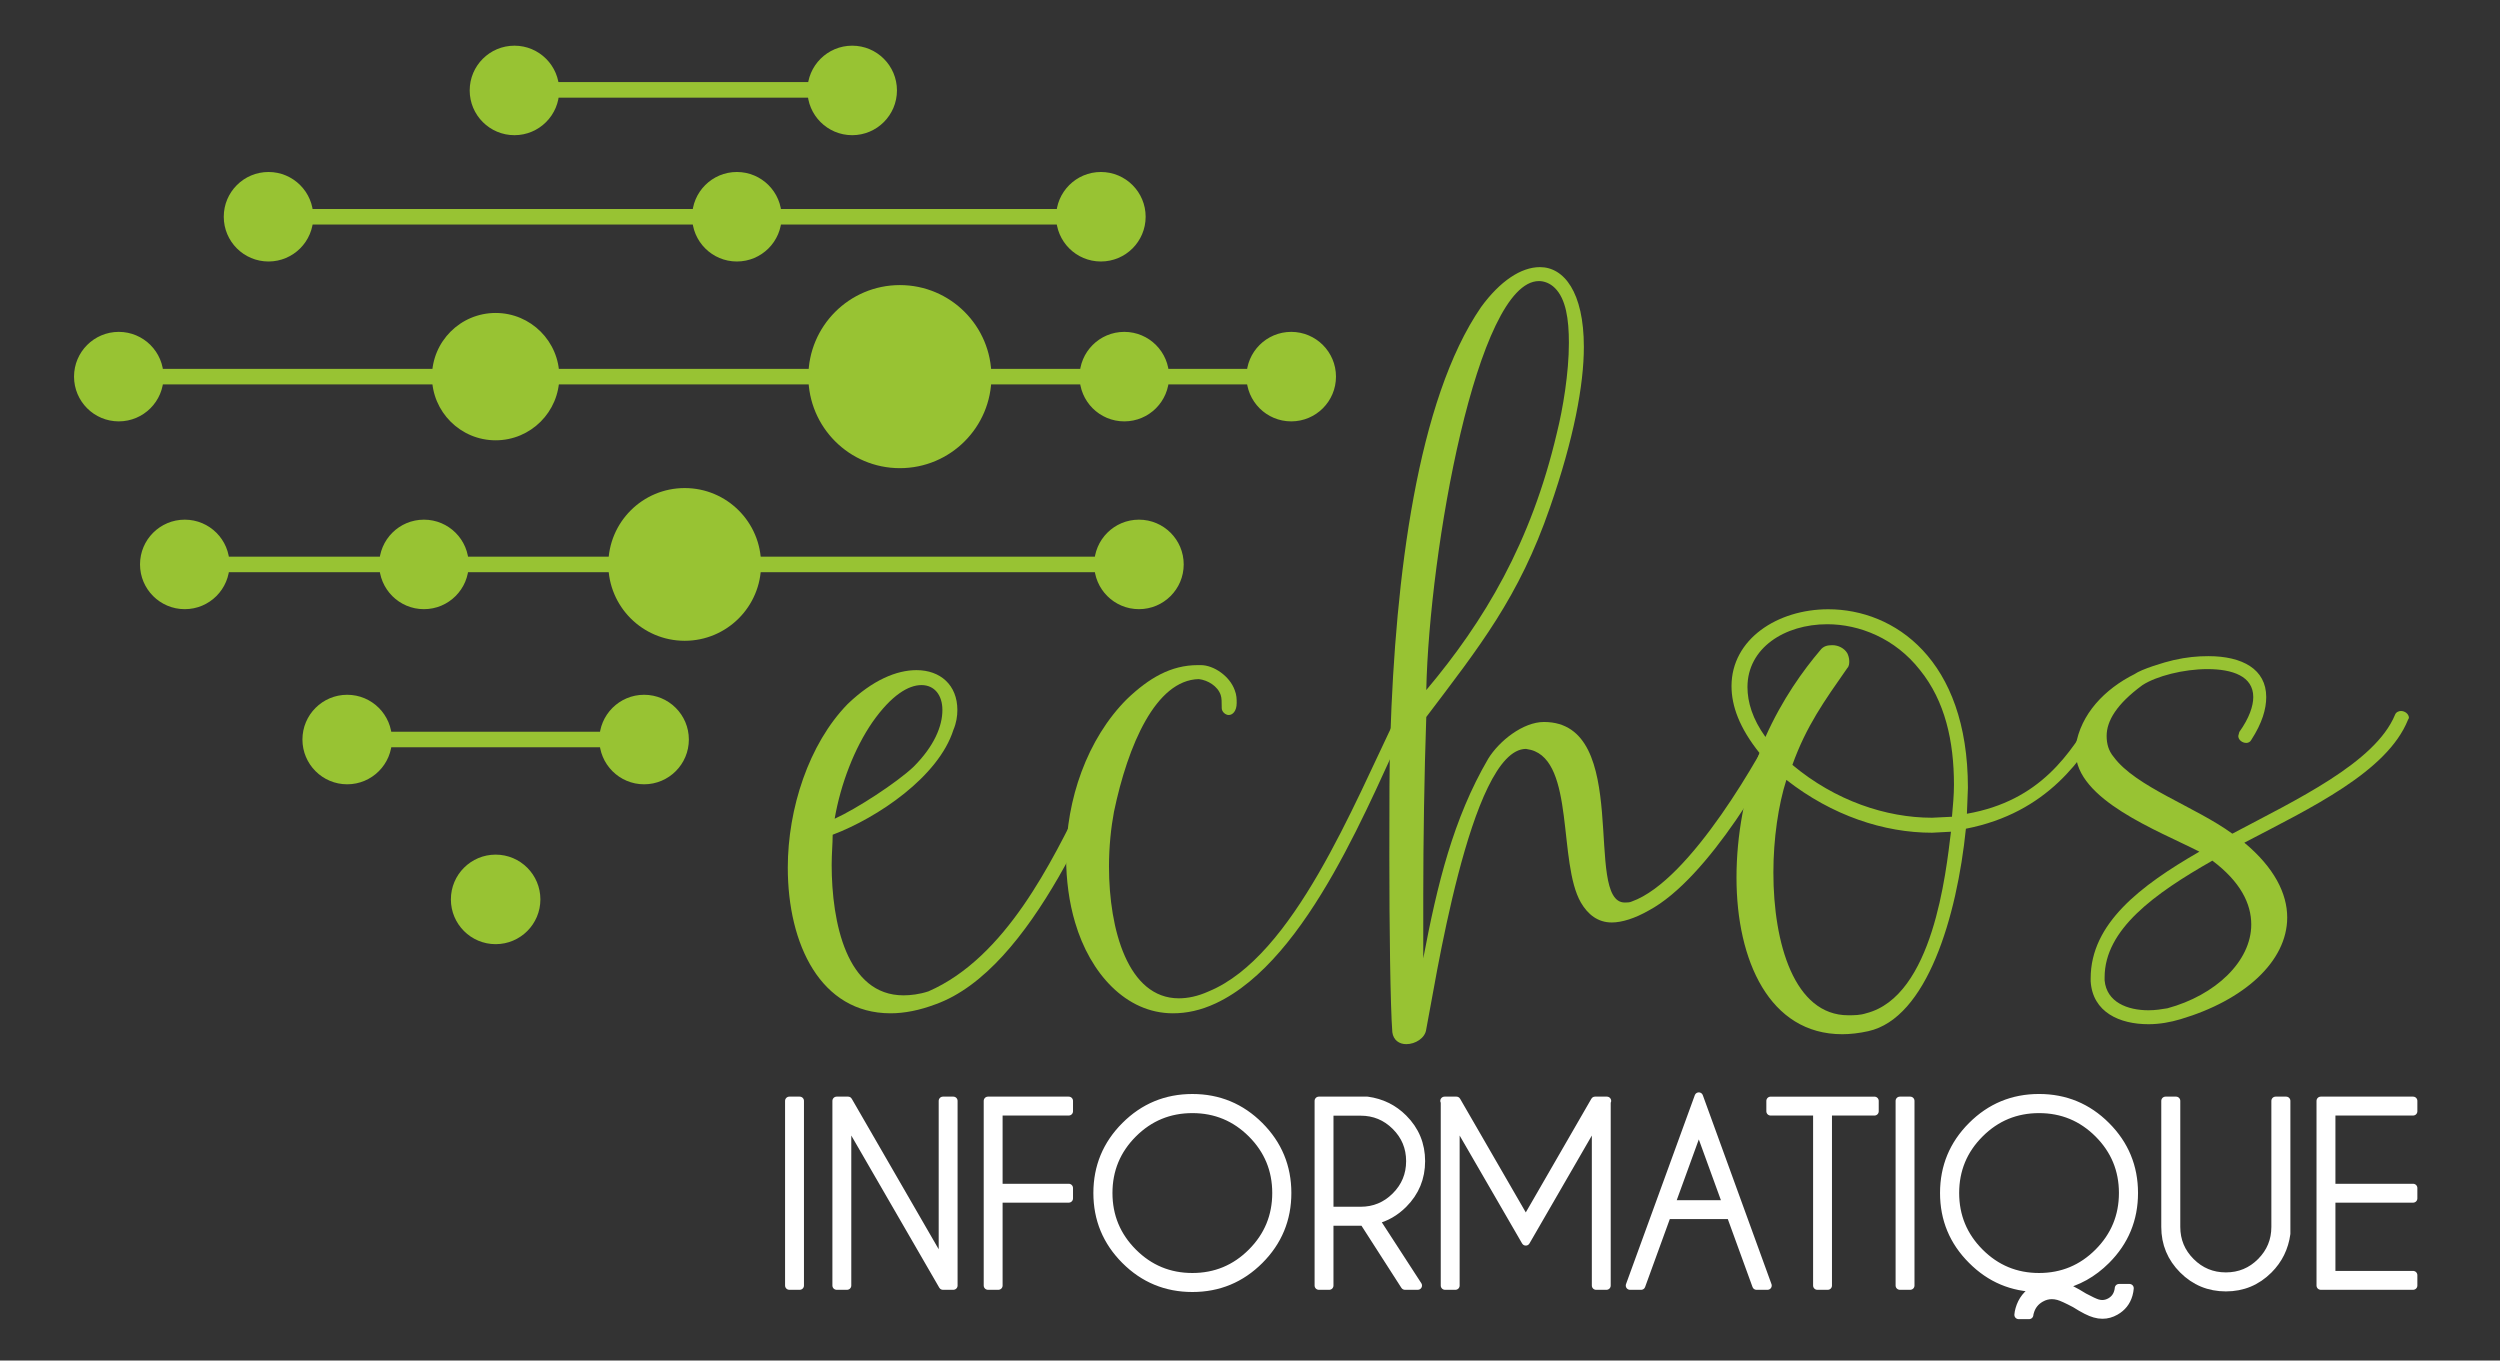 <?xml version="1.0" encoding="utf-8"?>
<!-- Generator: Adobe Illustrator 16.0.0, SVG Export Plug-In . SVG Version: 6.00 Build 0)  -->
<!DOCTYPE svg PUBLIC "-//W3C//DTD SVG 1.1//EN" "http://www.w3.org/Graphics/SVG/1.1/DTD/svg11.dtd">
<svg version="1.1" id="Calque_1" xmlns="http://www.w3.org/2000/svg" xmlns:xlink="http://www.w3.org/1999/xlink" x="0px" y="0px"
	 width="147px" height="80px" viewBox="0 0 147 80" enable-background="new 0 0 147 80" xml:space="preserve">
<rect x="0" y="0" width="147" height="80" fill="#333333" stroke="none"/>
<path fill="#98C333" d="M64.732,13.202H15.789v-0.914h48.943V13.202z M6.985,21.688v0.914h68.938v-0.914H6.985z M30.114,5.741
	h19.995V4.827H30.114V5.741z M20.415,43.941h17.458v-0.914H20.415V43.941z M66.97,32.731H10.864v0.914H66.97V32.731z"/>
<path fill="#98C333" d="M32.881,5.317c0,1.453-1.179,2.632-2.631,2.632c-1.454,0-2.632-1.179-2.632-2.632
	c0-1.453,1.178-2.631,2.632-2.631C31.703,2.686,32.881,3.864,32.881,5.317z M50.109,2.686c-1.454,0-2.632,1.179-2.632,2.631
	c0,1.453,1.178,2.632,2.632,2.632c1.454,0,2.632-1.179,2.632-2.632C52.741,3.864,51.563,2.686,50.109,2.686z M64.732,10.113
	c-1.453,0-2.632,1.178-2.632,2.631c0,1.455,1.179,2.632,2.632,2.632c1.455,0,2.632-1.177,2.632-2.632
	C67.364,11.292,66.187,10.113,64.732,10.113z M43.327,10.113c-1.453,0-2.631,1.178-2.631,2.631c0,1.455,1.178,2.632,2.631,2.632
	c1.454,0,2.632-1.177,2.632-2.632C45.959,11.292,44.781,10.113,43.327,10.113z M75.924,19.514c-1.454,0-2.632,1.179-2.632,2.631
	c0,1.455,1.178,2.632,2.632,2.632s2.632-1.177,2.632-2.632C78.556,20.693,77.378,19.514,75.924,19.514z M66.109,19.514
	c-1.454,0-2.631,1.179-2.631,2.631c0,1.455,1.178,2.632,2.631,2.632c1.454,0,2.632-1.177,2.632-2.632
	C68.742,20.693,67.563,19.514,66.109,19.514z M52.914,16.763c-2.972,0-5.382,2.41-5.382,5.382s2.41,5.383,5.382,5.383
	s5.382-2.411,5.382-5.383S55.886,16.763,52.914,16.763z M66.97,30.556c-1.453,0-2.631,1.177-2.631,2.632
	c0,1.453,1.179,2.631,2.631,2.631c1.454,0,2.632-1.178,2.632-2.631C69.603,31.733,68.424,30.556,66.97,30.556z M40.261,28.698
	c-2.48,0-4.491,2.009-4.491,4.49c0,2.479,2.011,4.49,4.491,4.49s4.49-2.011,4.49-4.49C44.751,30.707,42.741,28.698,40.261,28.698z
	 M10.864,30.556c-1.453,0-2.631,1.177-2.631,2.632c0,1.453,1.178,2.631,2.631,2.631c1.454,0,2.632-1.178,2.632-2.631
	C13.497,31.733,12.318,30.556,10.864,30.556z M24.928,30.556c-1.454,0-2.631,1.177-2.631,2.632c0,1.453,1.178,2.631,2.631,2.631
	s2.632-1.178,2.632-2.631C27.56,31.733,26.381,30.556,24.928,30.556z M20.415,40.853c-1.454,0-2.632,1.178-2.632,2.632
	c0,1.453,1.178,2.632,2.632,2.632c1.453,0,2.631-1.179,2.631-2.632C23.046,42.03,21.868,40.853,20.415,40.853z M37.873,40.853
	c-1.453,0-2.632,1.178-2.632,2.632c0,1.453,1.179,2.632,2.632,2.632c1.454,0,2.632-1.179,2.632-2.632
	C40.505,42.03,39.327,40.853,37.873,40.853z M29.144,50.252c-1.454,0-2.632,1.179-2.632,2.633c0,1.453,1.178,2.632,2.632,2.632
	c1.454,0,2.631-1.179,2.631-2.632C31.775,51.431,30.598,50.252,29.144,50.252z M6.984,19.514c-1.453,0-2.631,1.179-2.631,2.631
	c0,1.455,1.179,2.632,2.631,2.632c1.454,0,2.632-1.177,2.632-2.632C9.617,20.693,8.438,19.514,6.984,19.514z M29.144,18.402
	c-2.068,0-3.744,1.676-3.744,3.744c0,2.067,1.676,3.744,3.744,3.744c2.067,0,3.744-1.677,3.744-3.744
	C32.888,20.078,31.211,18.402,29.144,18.402z M15.789,10.113c-1.454,0-2.632,1.178-2.632,2.631c0,1.455,1.179,2.632,2.632,2.632
	c1.453,0,2.632-1.177,2.632-2.632C18.421,11.292,17.242,10.113,15.789,10.113z"/>
<g>
	<path fill="#98C333" d="M46.322,51.017c0-3.461,1.231-7.273,3.519-9.619c1.466-1.408,2.874-1.994,4.047-1.994
		c1.408,0,2.405,0.88,2.405,2.346c0,0.353-0.059,0.763-0.235,1.173c-0.88,2.757-4.458,5.162-7.097,6.159
		c0,0.528-0.059,1.114-0.059,1.76c0,3.401,0.88,7.684,4.223,7.684c0.411,0,0.938-0.059,1.466-0.234
		c4.575-1.994,7.273-7.684,9.092-11.32c0.352-0.704,2.111-4.692,2.288-4.986c0.117-0.117,0.234-0.176,0.352-0.176
		c0.235,0,0.411,0.117,0.411,0.353l-0.059,0.117c-1.994,4.457-5.924,14.722-11.672,16.775c-0.938,0.352-1.818,0.527-2.64,0.527
		C48.257,59.58,46.322,55.533,46.322,51.017z M53.712,45.093c1.232-1.232,1.701-2.405,1.701-3.344c0-0.88-0.469-1.466-1.232-1.466
		c-0.762,0-1.759,0.586-2.874,2.17c-1.056,1.525-1.877,3.637-2.229,5.689C50.369,47.556,52.715,46.031,53.712,45.093z"/>
	<path fill="#98C333" d="M63.216,54.242c-0.352-1.173-0.528-2.521-0.528-3.813c0-3.401,1.231-6.979,3.578-9.326
		c1.29-1.231,2.581-1.994,4.164-1.994h0.176c0.762,0,1.701,0.646,1.994,1.467c0.117,0.293,0.117,0.527,0.117,0.763
		c0,0.469-0.234,0.704-0.469,0.704c-0.176,0-0.411-0.177-0.411-0.411v-0.059c0-0.293,0-0.528-0.059-0.704
		c-0.176-0.527-0.762-0.88-1.291-0.938c-2.522,0.059-4.164,3.871-4.985,7.802c-0.176,0.938-0.293,2.053-0.293,3.226
		c0,3.695,1.115,7.742,4.106,7.742c0.528,0,1.114-0.117,1.76-0.41c4.986-2.053,8.505-10.969,11.085-16.247
		c0.117-0.177,0.234-0.235,0.352-0.235c0.176,0,0.353,0.117,0.353,0.353l-0.059,0.176c-2.171,4.458-5.808,14.077-11.32,16.658
		c-0.88,0.41-1.701,0.586-2.522,0.586C66.207,59.58,64.096,57.234,63.216,54.242z"/>
	<path fill="#98C333" d="M81.869,60.694c-0.117-1.524-0.176-6.158-0.176-10.323c0-2.933,0-5.689,0.059-7.038
		c0.294-9.385,1.583-19.825,5.337-25.28c1.115-1.525,2.348-2.346,3.461-2.346c1.408,0,2.581,1.466,2.581,4.692
		c0,2.229-0.587,5.396-1.994,9.443c-1.818,5.279-4.165,8.211-7.272,12.318c-0.118,3.343-0.177,7.391-0.177,10.44v3.754
		c0.821-4.341,1.76-8.212,3.813-11.731c0.646-1.056,2.054-2.17,3.284-2.17c5.221,0,2.288,10.616,4.752,10.616
		c0.117,0,0.293,0,0.41-0.059c3.461-1.231,7.625-8.681,8.74-10.968c0.117-0.177,0.234-0.235,0.41-0.235s0.41,0.117,0.41,0.411
		l-0.059,0.176c-1.232,2.64-4.986,9.268-8.504,11.145c-0.822,0.469-1.584,0.703-2.172,0.703c-0.82,0-1.406-0.469-1.817-1.173
		c-1.349-2.346-0.353-8.271-2.933-8.974l-0.293-0.059c-3.285,0-5.396,14.194-5.865,16.481c-0.059,0.528-0.646,0.88-1.174,0.88
		C82.28,61.398,81.929,61.164,81.869,60.694z M91.548,25.443c0.352-1.408,0.703-3.52,0.703-5.279c0-1.408-0.176-2.581-0.82-3.226
		c-0.294-0.293-0.646-0.411-0.939-0.411c-3.637,0-6.451,15.836-6.627,24.048C87.266,36.529,90.022,31.954,91.548,25.443z"/>
	<path fill="#98C333" d="M102.106,51.604c0-2.464,0.469-5.045,1.35-7.332c-1.174-1.467-1.643-2.757-1.643-3.93
		c0-2.757,2.697-4.517,5.689-4.517c3.871,0,8.211,2.933,8.211,10.499l-0.059,1.525c4.342-0.763,6.102-3.578,7.508-5.925
		c0.117-0.117,0.176-0.117,0.293-0.117c0.178,0,0.412,0.117,0.412,0.353l-0.059,0.117c-1.291,2.287-3.402,5.514-8.213,6.452
		c-0.527,5.161-2.287,11.144-5.748,11.906c-0.527,0.117-1.055,0.177-1.525,0.177C104.042,60.813,102.106,56.472,102.106,51.604z
		 M114.776,48.025c0.059-0.646,0.117-1.291,0.117-1.877c0-2.581-0.527-4.927-1.994-6.745c-1.467-1.877-3.578-2.698-5.455-2.698
		c-2.521,0-4.693,1.407-4.693,3.695c0,0.88,0.295,1.877,1.057,2.933c0.996-2.229,2.229-3.93,3.227-5.104
		c0.176-0.234,0.41-0.293,0.703-0.293c0.352,0,0.703,0.176,0.881,0.47c0.059,0.117,0.117,0.293,0.117,0.469
		c0,0.117,0,0.293-0.117,0.411c-1.35,1.936-2.406,3.401-3.227,5.689c2.521,2.111,5.514,3.108,8.211,3.108L114.776,48.025z
		 M109.731,59.58c3.93-0.997,4.693-8.271,4.986-10.675l-1.115,0.059c-2.814,0-5.865-0.997-8.563-3.108
		c-0.471,1.466-0.764,3.46-0.764,5.454c0,4.165,1.232,8.388,4.4,8.388C109.028,59.697,109.38,59.697,109.731,59.58z"/>
	<path fill="#98C333" d="M122.931,57.703v-0.176c0-3.226,2.932-5.455,6.393-7.449c-2.404-1.231-7.273-3.05-7.273-5.865V43.86
		c0.295-1.877,1.701-3.343,3.461-4.223c0.41-0.293,1.76-0.704,2.287-0.821c0.764-0.176,1.408-0.234,2.055-0.234
		c1.994,0,3.4,0.763,3.4,2.404c0,0.704-0.234,1.525-0.879,2.522c-0.059,0.117-0.176,0.176-0.293,0.176
		c-0.234,0-0.471-0.176-0.471-0.41l0.061-0.234c0.586-0.821,0.82-1.525,0.82-2.054c0-1.231-1.232-1.642-2.697-1.642
		c-1.408,0-2.992,0.41-3.814,0.938c-1.523,1.114-2.111,2.111-2.111,2.991c0,0.469,0.117,0.88,0.412,1.231
		c1.289,1.76,4.809,2.933,6.979,4.517c3.754-1.994,8.389-4.165,9.561-6.979c0.059-0.177,0.236-0.235,0.354-0.235
		c0.234,0,0.469,0.176,0.469,0.411l-0.059,0.117c-1.232,3.05-5.689,5.161-9.619,7.215c1.76,1.466,2.521,2.991,2.521,4.398
		c0,2.581-2.521,4.868-6.275,5.983c-0.588,0.176-1.232,0.293-1.877,0.293C124.632,60.226,123.048,59.521,122.931,57.703z
		 M127.446,59.287c2.816-0.763,4.928-2.757,4.928-4.927c0-1.232-0.645-2.522-2.287-3.754c-3.402,1.936-6.336,4.047-6.336,6.862
		v0.176c0.117,1.291,1.35,1.76,2.582,1.76C126.743,59.404,127.095,59.346,127.446,59.287z"/>
</g>
<g>
	
		<path fill="#FFFFFF" stroke="#FFFFFF" stroke-width="0.5" stroke-linecap="round" stroke-linejoin="round" stroke-miterlimit="10" d="
		M47.023,64.732v10.858h-0.611V64.732H47.023z"/>
	
		<path fill="#FFFFFF" stroke="#FFFFFF" stroke-width="0.5" stroke-linecap="round" stroke-linejoin="round" stroke-miterlimit="10" d="
		M49.195,64.732h0.672l5.578,9.657v-9.657h0.611v10.858h-0.611l-5.639-9.752v9.752h-0.611V64.732z"/>
	
		<path fill="#FFFFFF" stroke="#FFFFFF" stroke-width="0.5" stroke-linecap="round" stroke-linejoin="round" stroke-miterlimit="10" d="
		M62.843,64.732v0.611h-4.14v4.513h4.14v0.61h-4.14v5.124h-0.611V64.732H62.843z"/>
	
		<path fill="#FFFFFF" stroke="#FFFFFF" stroke-width="0.5" stroke-linecap="round" stroke-linejoin="round" stroke-miterlimit="10" d="
		M74.05,66.209c1.087,1.088,1.632,2.401,1.632,3.939S75.138,73,74.05,74.088c-1.088,1.088-2.401,1.632-3.939,1.632
		s-2.852-0.544-3.939-1.632c-1.088-1.088-1.632-2.401-1.632-3.939s0.544-2.852,1.632-3.939c1.088-1.089,2.401-1.633,3.939-1.633
		S72.962,65.12,74.05,66.209z M70.111,65.201c-1.366,0-2.533,0.482-3.499,1.448c-0.966,0.967-1.449,2.133-1.449,3.499
		s0.483,2.533,1.449,3.502c0.966,0.968,2.132,1.452,3.499,1.452s2.532-0.484,3.499-1.452c0.966-0.969,1.448-2.136,1.448-3.502
		s-0.482-2.532-1.448-3.499C72.643,65.684,71.477,65.201,70.111,65.201z"/>
	
		<path fill="#FFFFFF" stroke="#FFFFFF" stroke-width="0.5" stroke-linecap="round" stroke-linejoin="round" stroke-miterlimit="10" d="
		M80.188,71.817c-0.059,0.005-0.119,0.007-0.184,0.007h-1.846v3.767h-0.61V64.732h2.851c0.828,0.113,1.531,0.459,2.11,1.038
		c0.692,0.692,1.038,1.527,1.038,2.505c0,0.981-0.346,1.818-1.038,2.511c-0.479,0.479-1.029,0.794-1.649,0.943l2.504,3.861h-0.753
		L80.188,71.817z M78.159,65.351v5.856h1.846c0.806,0,1.494-0.286,2.066-0.858s0.859-1.264,0.859-2.073
		c0-0.811-0.287-1.5-0.859-2.07s-1.261-0.854-2.066-0.854H78.159z"/>
	
		<path fill="#FFFFFF" stroke="#FFFFFF" stroke-width="0.5" stroke-linecap="round" stroke-linejoin="round" stroke-miterlimit="10" d="
		M85.638,64.732l4.078,7.058l4.072-7.058h0.699L94.46,64.78v10.811h-0.61v-9.752l-4.134,7.152l-4.139-7.152v9.752h-0.611V64.78
		l-0.027-0.048H85.638z"/>
	
		<path fill="#FFFFFF" stroke="#FFFFFF" stroke-width="0.5" stroke-linecap="round" stroke-linejoin="round" stroke-miterlimit="10" d="
		M101.77,71.431h-3.76l-1.513,4.16h-0.652l4.045-11.109l4.038,11.109h-0.645L101.77,71.431z M101.546,70.82l-1.656-4.554
		l-1.655,4.554H101.546z"/>
	
		<path fill="#FFFFFF" stroke="#FFFFFF" stroke-width="0.5" stroke-linecap="round" stroke-linejoin="round" stroke-miterlimit="10" d="
		M107.47,65.344v10.247h-0.61V65.344h-2.749v-0.611h6.108v0.611H107.47z"/>
	
		<path fill="#FFFFFF" stroke="#FFFFFF" stroke-width="0.5" stroke-linecap="round" stroke-linejoin="round" stroke-miterlimit="10" d="
		M112.322,64.732v10.858h-0.611V64.732H112.322z"/>
	
		<path fill="#FFFFFF" stroke="#FFFFFF" stroke-width="0.5" stroke-linecap="round" stroke-linejoin="round" stroke-miterlimit="10" d="
		M119.834,75.72c-1.511-0.014-2.803-0.559-3.875-1.636c-1.09-1.086-1.635-2.397-1.635-3.936s0.544-2.852,1.632-3.939
		c1.088-1.089,2.401-1.633,3.939-1.633s2.852,0.544,3.939,1.633c1.088,1.088,1.632,2.401,1.632,3.939s-0.543,2.85-1.628,3.936
		c-0.788,0.787-1.69,1.29-2.708,1.507c0.022,0.009,0.045,0.016,0.067,0.021c0.33,0.09,0.776,0.313,1.337,0.665
		c0.38,0.203,0.647,0.328,0.801,0.373c0.096,0.027,0.188,0.041,0.278,0.041c0.163,0,0.321-0.043,0.476-0.129
		c0.239-0.136,0.396-0.335,0.468-0.598c0.022-0.072,0.036-0.145,0.041-0.217h0.617c-0.009,0.122-0.031,0.246-0.067,0.373
		c-0.122,0.425-0.376,0.746-0.761,0.964c-0.244,0.14-0.497,0.21-0.76,0.21c-0.149,0-0.301-0.022-0.454-0.067
		c-0.271-0.072-0.656-0.268-1.154-0.584c-0.461-0.244-0.789-0.394-0.984-0.448c-0.131-0.036-0.26-0.054-0.387-0.054
		c-0.226,0-0.443,0.059-0.651,0.177c-0.335,0.189-0.552,0.468-0.651,0.834c-0.018,0.055-0.029,0.109-0.034,0.163h-0.617
		c0.009-0.108,0.029-0.22,0.062-0.332c0.148-0.525,0.463-0.923,0.942-1.194C119.744,75.765,119.789,75.742,119.834,75.72z
		 M119.896,65.201c-1.366,0-2.532,0.482-3.498,1.448c-0.967,0.967-1.449,2.133-1.449,3.499s0.482,2.533,1.449,3.502
		c0.966,0.968,2.132,1.452,3.498,1.452s2.532-0.484,3.498-1.452c0.966-0.969,1.449-2.136,1.449-3.502s-0.483-2.532-1.449-3.499
		C122.428,65.684,121.262,65.201,119.896,65.201z"/>
	
		<path fill="#FFFFFF" stroke="#FFFFFF" stroke-width="0.5" stroke-linecap="round" stroke-linejoin="round" stroke-miterlimit="10" d="
		M133.808,64.732h0.617v7.805c-0.112,0.828-0.459,1.531-1.038,2.11c-0.692,0.692-1.526,1.038-2.504,1.038
		c-0.982,0-1.819-0.346-2.511-1.038c-0.692-0.692-1.039-1.527-1.039-2.504v-7.411h0.618v7.411c0,0.805,0.286,1.494,0.858,2.066
		s1.264,0.858,2.073,0.858s1.5-0.286,2.069-0.858c0.57-0.572,0.855-1.262,0.855-2.066V64.732z"/>
	
		<path fill="#FFFFFF" stroke="#FFFFFF" stroke-width="0.5" stroke-linecap="round" stroke-linejoin="round" stroke-miterlimit="10" d="
		M141.891,64.732v0.611h-4.818v4.513h4.818v0.61h-4.818v4.514h4.818v0.61h-5.43V64.732H141.891z"/>
</g>
</svg>
